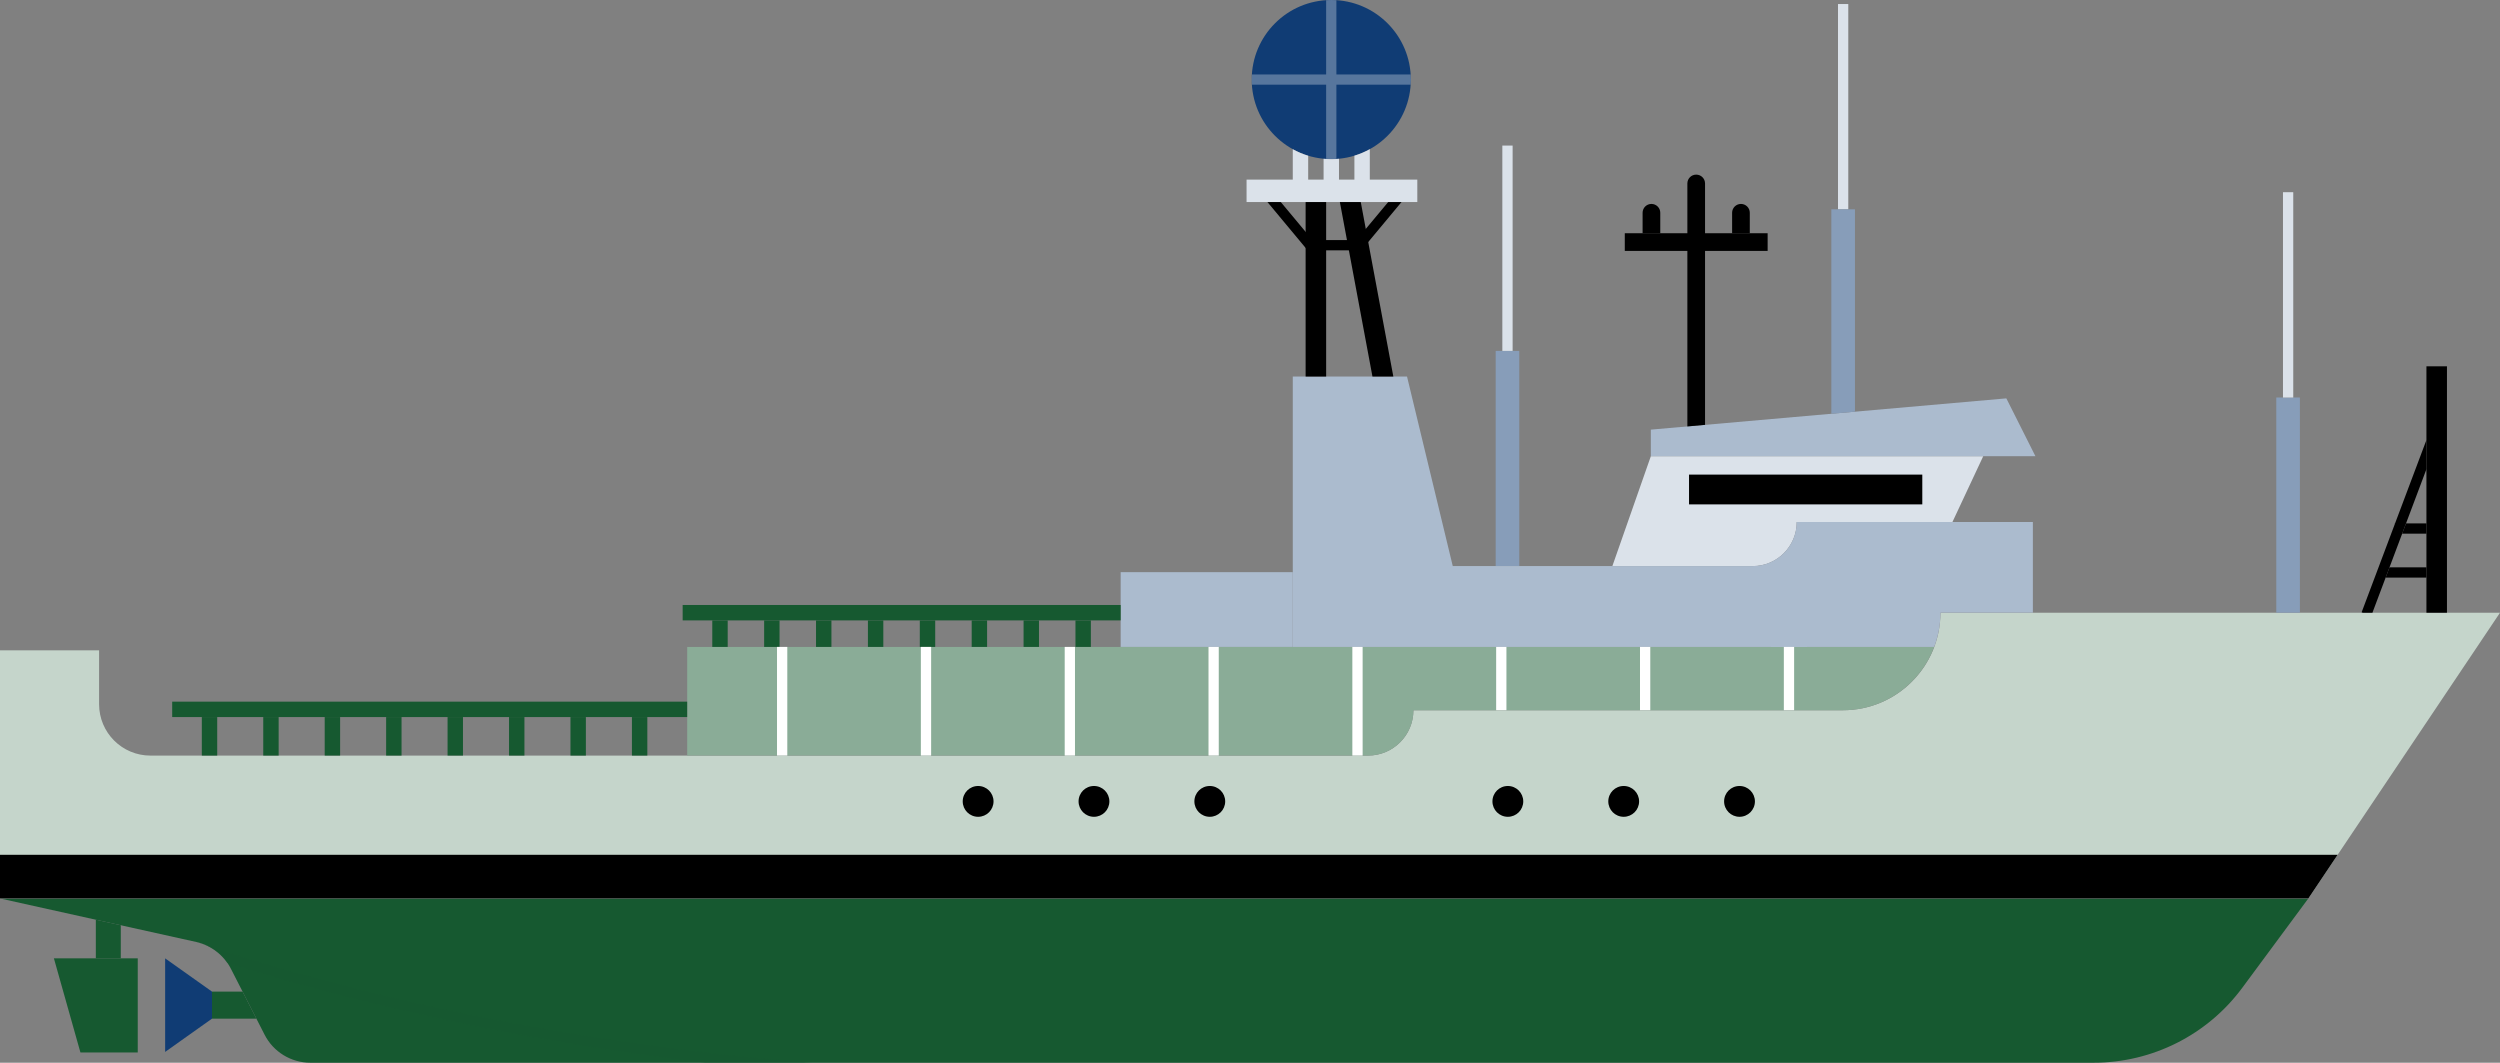 <svg xmlns="http://www.w3.org/2000/svg" viewBox="0 0 780.55 331.81"><rect x="0" y="0" width="780.55" height="331.81" fill="#808080" stroke="none"/><defs><style>.cls-1{fill:#c5d5cb;}.cls-2,.cls-3{fill:#165930;}.cls-4{fill:#fff;}.cls-5{fill:#103c74;}.cls-6{fill:#879db9;}.cls-7{isolation:isolate;}.cls-8{fill:#dbe2ea;}.cls-3{opacity:.5;}.cls-3,.cls-9{mix-blend-mode:multiply;}.cls-9,.cls-10{fill:#abbbce;}.cls-11{opacity:.3;}.cls-12{fill:#8aac97;}</style></defs><g class="cls-7"><g id="Layer_2"><g id="Barco_2"><g><path d="m433.43,63.07l-9.91,11.89h-13.73l-9.91-11.89h-4.17l12.09,14.52c.3.37.75.57,1.23.57h15.24c.48,0,.93-.21,1.23-.57l12.09-14.52h-4.17Z"></path><path class="cls-2" d="m0,280.52l61.29,13.59c4.67,1.03,8.63,4.1,10.8,8.35l10.53,20.61c2.74,5.36,8.25,8.73,14.27,8.73h556.8c18.3,0,35.51-8.68,46.39-23.39l20.63-27.9H0Z"></path><path class="cls-1" d="m0,280.52v-77.47h30.94v16.83c0,8.85,7.17,16.03,16.03,16.03h380.17c7.82,0,14.16-6.34,14.16-14.16h134.1c16.82,0,30.45-13.63,30.45-30.45h174.7l-59.84,89.22H0Z"></path><polygon class="cls-2" points="25.11 328.6 43.01 328.6 43.01 299.22 16.83 299.22 25.11 328.6"></polygon><polygon points="0 266.89 0 280.52 720.71 280.52 729.85 266.89 0 266.89"></polygon><polygon class="cls-5" points="51.56 299.22 51.56 313.83 51.56 328.43 66.19 318.04 66.19 313.83 66.19 309.6 51.56 299.22"></polygon><polygon class="cls-2" points="75.73 309.59 66.19 309.59 66.19 318.05 80.05 318.05 75.73 309.59"></polygon><polygon class="cls-2" points="29.92 287.15 29.92 299.22 37.71 299.22 37.71 288.88 29.92 287.15"></polygon><path class="cls-5" d="m440.49,24.84c0-13.72-11.12-24.84-24.84-24.84s-24.84,11.12-24.84,24.84,11.12,24.84,24.84,24.84,24.84-11.12,24.84-24.84Z"></path><g class="cls-11"><path class="cls-4" d="m390.81,24.84c0,.54.05,1.07.08,1.6h49.52c.04-.53.08-1.06.08-1.6s-.04-1.07-.08-1.6h-49.52c-.03.53-.08,1.06-.08,1.6Z"></path><path class="cls-4" d="m414.05,49.61c.53.03,1.06.08,1.6.08s1.07-.05,1.6-.08V.08c-.53-.03-1.06-.08-1.6-.08s-1.07.05-1.6.08v49.53Z"></path></g><g><path class="cls-8" d="m422.87,48.61v8.05h4.81v-10.09c-1.51.84-3.12,1.52-4.81,2.04Z"></path><path class="cls-8" d="m415.65,49.69c-.81,0-1.61-.05-2.4-.12v7.1h4.81v-7.1c-.79.08-1.59.12-2.41.12Z"></path><path class="cls-8" d="m403.63,46.58v10.09h4.81v-8.05c-1.69-.51-3.29-1.2-4.81-2.04Z"></path></g><path class="cls-8" d="m560.97,162.98h48.62l9.62-20.55h-103.78l-12.02,34.32h43.81c7.6,0,13.76-6.16,13.76-13.76Z"></path><polygon class="cls-10" points="515.42 142.43 515.42 134.14 626.42 124.38 635.5 142.43 515.42 142.43"></polygon><rect class="cls-8" x="573.86" y="1.26" width="3.21" height="64.11"></rect><rect class="cls-6" x="710.7" y="124.11" width="7.37" height="67.19"></rect><rect class="cls-8" x="712.79" y="60.01" width="3.21" height="64.11"></rect><rect class="cls-6" x="466.98" y="109.56" width="7.37" height="67.19"></rect><rect class="cls-8" x="469.06" y="45.45" width="3.21" height="64.11"></rect><rect x="527.35" y="148.18" width="72.83" height="9.3"></rect><g><path d="m518.37,72.82h-5.52v-6.39c0-1.52,1.23-2.76,2.76-2.76h0c1.52,0,2.76,1.23,2.76,2.76v6.39Z"></path><path d="m546.32,72.82h-5.52v-6.39c0-1.52,1.23-2.76,2.76-2.76h0c1.52,0,2.76,1.23,2.76,2.76v6.39Z"></path></g><g><g><path d="m475.59,250.21c0-2.65-2.15-4.81-4.81-4.81s-4.81,2.15-4.81,4.81,2.15,4.81,4.81,4.81,4.81-2.15,4.81-4.81Z"></path><path d="m547.92,250.21c0-2.65-2.15-4.81-4.81-4.81s-4.81,2.15-4.81,4.81,2.16,4.81,4.81,4.81,4.81-2.15,4.81-4.81Z"></path><path d="m511.76,250.21c0-2.65-2.15-4.81-4.81-4.81s-4.81,2.15-4.81,4.81,2.15,4.81,4.81,4.81,4.81-2.15,4.81-4.81Z"></path></g><g><path d="m310.2,250.21c0-2.65-2.15-4.81-4.81-4.81s-4.81,2.15-4.81,4.81,2.15,4.81,4.81,4.81,4.81-2.15,4.81-4.81Z"></path><path d="m382.53,250.21c0-2.65-2.15-4.81-4.81-4.81s-4.81,2.15-4.81,4.81,2.15,4.81,4.81,4.81,4.81-2.15,4.81-4.81Z"></path><path d="m346.37,250.21c0-2.65-2.15-4.81-4.81-4.81s-4.81,2.15-4.81,4.81,2.15,4.81,4.81,4.81,4.81-2.15,4.81-4.81Z"></path></g></g><rect class="cls-10" x="349.89" y="178.64" width="53.74" height="23.35"></rect><path class="cls-12" d="m441.3,221.75h134.1c13.05,0,24.16-8.23,28.49-19.77H214.56v33.92h212.58c7.82,0,14.16-6.34,14.16-14.16Z"></path><path class="cls-10" d="m560.97,162.98c0,7.6-6.16,13.76-13.76,13.76h-93.63l-14.28-59.17h-35.67v84.41h200.25c1.25-3.33,1.97-6.92,1.97-10.69h28.85v-28.32h-73.73Z"></path><g><rect class="cls-2" x="53.76" y="219.07" width="160.79" height="4.81"></rect><g><rect class="cls-2" x="63.01" y="223.88" width="4.81" height="12.02"></rect><rect class="cls-2" x="82.19" y="223.88" width="4.81" height="12.02"></rect><rect class="cls-2" x="101.38" y="223.88" width="4.81" height="12.02"></rect><rect class="cls-2" x="120.56" y="223.88" width="4.81" height="12.02"></rect><rect class="cls-2" x="139.74" y="223.88" width="4.81" height="12.02"></rect><rect class="cls-2" x="158.93" y="223.88" width="4.81" height="12.02"></rect><rect class="cls-2" x="178.11" y="223.88" width="4.81" height="12.02"></rect><rect class="cls-2" x="197.3" y="223.88" width="4.81" height="12.02"></rect></g></g><g><rect class="cls-2" x="213.14" y="188.89" width="136.75" height="4.81"></rect><g><rect class="cls-2" x="222.39" y="193.7" width="4.81" height="8.28"></rect><rect class="cls-2" x="238.58" y="193.7" width="4.81" height="8.28"></rect><rect class="cls-2" x="254.78" y="193.7" width="4.81" height="8.28"></rect><rect class="cls-2" x="270.98" y="193.7" width="4.81" height="8.28"></rect><rect class="cls-2" x="287.18" y="193.7" width="4.81" height="8.28"></rect><rect class="cls-2" x="303.38" y="193.7" width="4.81" height="8.28"></rect><rect class="cls-2" x="319.58" y="193.7" width="4.81" height="8.28"></rect><rect class="cls-2" x="335.78" y="193.7" width="4.81" height="8.28"></rect></g></g><path class="cls-9" d="m558.55,183.55h0c-3.1,0-5.61,2.51-5.61,5.61v12.82h11.22v-12.82c0-3.1-2.51-5.61-5.61-5.61Z"></path><polygon points="414.05 117.57 414.05 63.07 418.33 63.07 428.51 117.57 435.03 117.57 423.66 56.66 407.64 56.66 407.64 117.57 414.05 117.57"></polygon><polygon class="cls-6" points="579.15 128.54 579.15 65.36 571.78 65.36 571.78 129.19 579.15 128.54"></polygon><path d="m532.35,132.65V57.28c0-1.52-1.23-2.76-2.76-2.76h0c-1.53,0-2.76,1.23-2.76,2.76v75.86l5.52-.49Z"></path><g><rect class="cls-4" x="242.6" y="201.98" width="3.21" height="33.92"></rect><rect class="cls-4" x="287.51" y="201.98" width="3.21" height="33.92"></rect><rect class="cls-4" x="332.42" y="201.98" width="3.21" height="33.92"></rect><rect class="cls-4" x="377.32" y="201.98" width="3.2" height="33.92"></rect><rect class="cls-4" x="422.23" y="201.98" width="3.21" height="33.92"></rect><rect class="cls-4" x="467.13" y="201.98" width="3.21" height="19.76"></rect><rect class="cls-4" x="512.04" y="201.98" width="3.21" height="19.76"></rect><rect class="cls-4" x="556.95" y="201.98" width="3.21" height="19.76"></rect></g><g><g><polygon points="747.78 163.41 747.69 163.41 747.69 163.65 747.78 163.41"></polygon><polygon points="750 166.62 757.58 166.62 757.58 163.41 751.21 163.41 750 166.62"></polygon></g><polygon points="744.84 180.34 757.58 180.34 757.58 177.13 746.05 177.13 744.84 180.34"></polygon><rect x="757.58" y="114.37" width="6.41" height="76.93"></rect><polygon points="740.72 191.3 757.58 146.48 757.58 137.38 737.35 191.16 737.7 191.3 740.72 191.3"></polygon></g><rect class="cls-8" x="389.2" y="56.08" width="53.31" height="7"></rect><rect x="507.29" y="72.82" width="44.6" height="5.52"></rect><path class="cls-3" d="m253.62,331.81c-111.18-8.51-190.43-37.14-191.23-37.44-.12-.04-.24-.04-.36-.05,3.64,1,6.8,3.23,8.93,6.3,21.3,6.81,76.32,22.7,149.25,31.18h33.41Z"></path></g></g></g></g></svg>